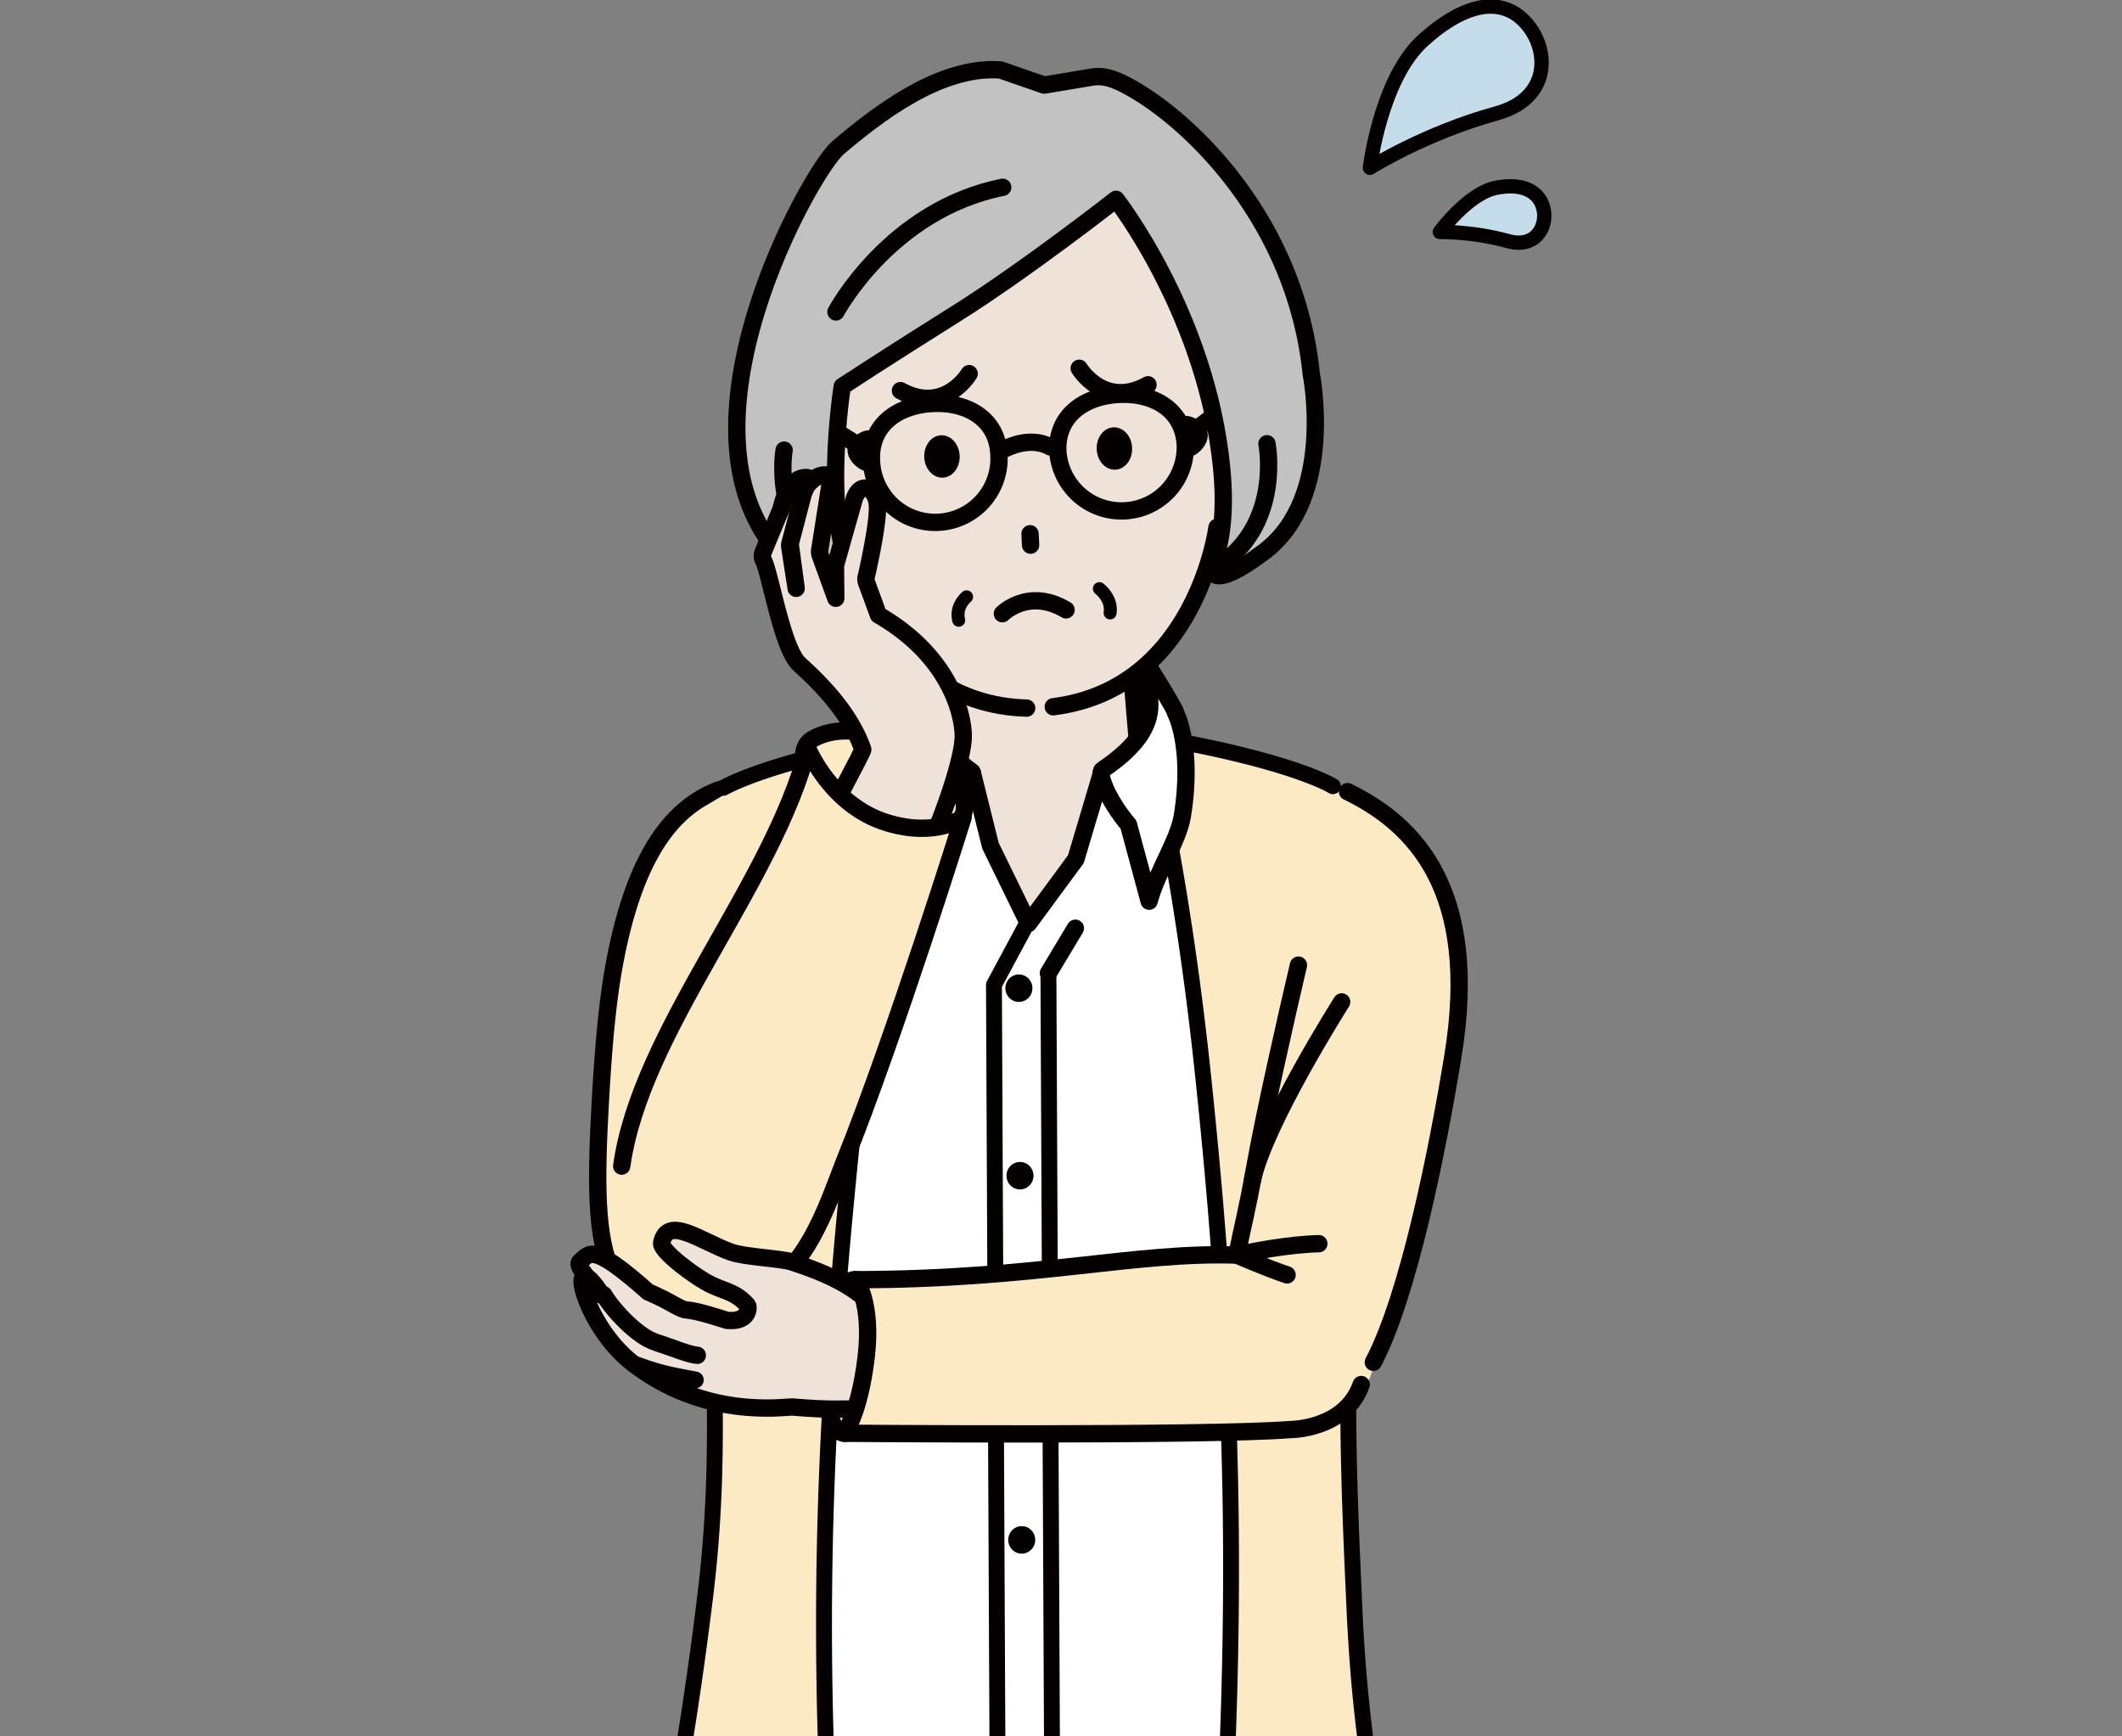 <svg xmlns="http://www.w3.org/2000/svg" xmlns:xlink="http://www.w3.org/1999/xlink" viewBox="0 0 110 90" style="enable-background:new 0 0 110 90" xml:space="preserve"><rect x="0" y="0" width="110" height="90" fill="#808080" stroke="none"/><defs><path id="a" d="M29.607 0h50.785v90H29.607z"/></defs><clipPath id="b"><use xlink:href="#a" style="overflow:visible"/></clipPath><path style="clip-path:url(#b);fill:#fbeac4" d="M44.092 56.452c0 8.393-2.285 11.343-6.118 11.747-6.977.735-7.321-2.851-6.847-11.23.134-2.365.32-4.677.638-6.533.91-5.316 2.648-8.34 5.35-9.44 3.568-1.454 6.977 7.064 6.977 15.456"/><path style="clip-path:url(#b);fill:none;stroke:#040000;stroke-width:.898;stroke-linecap:round;stroke-linejoin:round;stroke-miterlimit:10" d="M44.092 56.452c0 8.393-2.285 11.343-6.118 11.747-6.977.735-7.321-2.851-6.847-11.23.134-2.365.32-4.677.638-6.533.91-5.316 2.648-8.34 5.35-9.44 3.568-1.454 6.977 7.064 6.977 15.456z"/><path style="clip-path:url(#b);fill:#fff" d="m69.836 90 .813-46.49s-10.48-4.3-11.23-4.513c-1.35-.382-10.515-.151-11.865.118-.764.152-10.97 4.37-10.97 4.37L37.322 90h32.514z"/><path style="clip-path:url(#b);fill:#040000" d="m54.942 90-.182-39.565a.412.412 0 0 0-.412-.41h-.002a.413.413 0 0 0-.41.414L54.118 90h.824zm-1.368-29.062a.706.706 0 0 1-.7.712c-.387 0-.7-.319-.7-.712s.313-.712.7-.712c.386 0 .7.32.7.712m-.056-9.718a.706.706 0 0 1-.7.712c-.387 0-.701-.319-.701-.712s.314-.712.701-.712c.387 0 .7.319.7.712m.056 19.683a.706.706 0 0 1-.7.712c-.387 0-.7-.32-.7-.712s.313-.713.7-.713c.386 0 .7.32.7.713m.09 8.913a.706.706 0 0 1-.7.712c-.387 0-.7-.32-.7-.712s.313-.713.7-.713c.387 0 .7.32.7.713"/><path style="clip-path:url(#b);fill:#040000" d="m52.114 90-.177-38.85 1.573-2.926a.413.413 0 0 0-.726-.39l-1.621 3.018a.424.424 0 0 0-.05.198L51.29 90h.824z"/><path style="clip-path:url(#b);fill:none;stroke:#040000;stroke-width:.898;stroke-linecap:round;stroke-miterlimit:10" d="m55.744 48.111-1.396 2.325"/><path style="clip-path:url(#b);fill:#efe2d8" d="m58.017 28.294-8.669-.007-.63 5.938-.68 3.722 2.373 2.135.933 3.753 1.97 4.034 2.458-3.339 1.31-4.404 1.886-1.587-.382-4.554z"/><path style="clip-path:url(#b);fill:none;stroke:#040000;stroke-width:.898;stroke-linecap:round;stroke-linejoin:round;stroke-miterlimit:10" d="m58.017 28.294-8.669-.007-.63 5.938-.68 3.722 2.373 2.135.933 3.753 1.97 4.034 2.458-3.339 1.31-4.404 1.886-1.587-.382-4.554z"/><path style="clip-path:url(#b);fill:#fbeac4" d="M36.321 82.604c-.266 2.44-.65 5.084-1.014 7.396h7.508c-.308-12.297.301-23.102 1.382-33.377C45.39 45.27 47.198 38.13 47.198 38.13c-7.572 1.266-10.657 3.699-10.657 3.699-1.71 1.8.217 14.081.205 26.667-.006 4.829.055 9.737-.425 14.11"/><path style="clip-path:url(#b);fill:#040000" d="M36.237 62.147c.421 8.513.698 14.139-.091 20.56A197.53 197.53 0 0 1 35.12 90h.833c.266-1.661.63-4.104 1.01-7.194.797-6.491.517-12.145.096-20.702l-.072-1.356c-.013-.067-1.283-6.598.926-10.754a.412.412 0 0 0-.17-.557.416.416 0 0 0-.558.171c-2.346 4.416-1.061 11.02-1.013 11.24l.064 1.298zm1.482-20.963c.023-.014 2.284-1.338 9.163-2.542-.452 1.881-1.804 7.978-2.77 17.074-1.173 11.02-2.099 21.343-1.725 34.285h.824c-.374-12.904.55-23.204 1.718-34.197 1.164-10.942 2.884-17.504 2.9-17.57a.41.41 0 0 0-.465-.51C39.8 38.986 37.39 40.42 37.292 40.48a.41.41 0 0 0 .427.703"/><path style="clip-path:url(#b);fill:#fbeac4" d="M63.615 90h7.388c-.487-2.49-.948-5.177-1.075-6.996-.306-4.387.04-9.654.043-14.484.007-12.585 2.434-25.062.726-26.865 0 0-3.645-2.24-11.215-3.517 0 0 1.797 7.143 2.974 18.5C63.54 67.1 64.004 77.53 63.615 90"/><path style="clip-path:url(#b);fill:#040000" d="M70.047 61.28c-.858 8.546-.566 15.02-.258 21.87l.012.258c.129 2.844.35 5.047.547 6.592h.832a79.867 79.867 0 0 1-.556-6.628l-.012-.257c-.307-6.821-.598-13.264.25-21.727.05-.3 1.185-7.34-1.152-11.755a.412.412 0 1 0-.728.386c2.206 4.168 1.08 11.164 1.065 11.26M63.241 90h.823c.483-13.336-.157-23.481-1.288-34.27-.954-9.098-2.297-15.195-2.745-17.078 6.814 1.2 8.807 2.425 8.839 2.446.19.12.445.07.57-.121a.409.409 0 0 0-.12-.569c-.087-.056-2.202-1.398-9.77-2.675a.402.402 0 0 0-.373.129.41.41 0 0 0-.094.382c.017.066 1.728 6.63 2.875 17.57C63.086 66.575 63.724 76.696 63.241 90"/><path style="clip-path:url(#b);fill:#fff" d="M46.132 36.924c-.049-.13 2.135-3.602 2.113-3.392-.183 1.717-1.991 3.686 2.118 6.455.271.183-.712 1.452-1.807 2.754l-.96 3.848c-.406-1.535-1.624-3.039-1.828-4.301-.583-3.615.364-5.364.364-5.364"/><path style="clip-path:url(#b);fill:none;stroke:#040000;stroke-width:.898;stroke-linecap:round;stroke-linejoin:round;stroke-miterlimit:10" d="M46.132 36.924c-.049-.13 2.135-3.602 2.113-3.392-.183 1.717-1.991 3.686 2.118 6.455.271.183-.712 1.452-1.807 2.754l-.96 3.848c-.406-1.535-1.624-3.039-1.828-4.301-.583-3.615.364-5.364.364-5.364z"/><path style="clip-path:url(#b);fill:#fff" d="M60.933 36.935c.049-.13-2.13-3.605-2.108-3.394.18 1.716 2.438 3.595-1.675 6.36-.272.182.257 1.544 1.35 2.848l1.069 3.961c.408-1.533 1.514-3.148 1.72-4.41.588-3.614-.356-5.365-.356-5.365"/><path style="clip-path:url(#b);fill:none;stroke:#040000;stroke-width:.898;stroke-linecap:round;stroke-linejoin:round;stroke-miterlimit:10" d="M60.933 36.935c.049-.13-2.13-3.605-2.108-3.394.18 1.716 2.438 3.595-1.675 6.36-.272.182.257 1.544 1.35 2.848l1.069 3.961c.408-1.533 1.514-3.148 1.72-4.41.588-3.614-.356-5.365-.356-5.365z"/><path style="clip-path:url(#b);fill:#efe2d8" d="M63.959 16.902c.758 9.378-1.46 19.65-9.93 20.04-8.705.401-11.932-10.094-11.941-19.087-.009-8.122 4.81-12.467 10.49-12.625 5.613-.156 10.749 3.854 11.381 11.672"/><path style="clip-path:url(#b);fill:none;stroke:#040000;stroke-width:.898;stroke-linecap:round;stroke-linejoin:round;stroke-miterlimit:10" d="M43.868 28.27s1.887 8.224 9.353 8.432m9.866-9.369s-1.078 8.369-8.488 9.3"/><path style="clip-path:url(#b);fill:none;stroke:#040000;stroke-width:.674;stroke-linecap:round;stroke-linejoin:round;stroke-miterlimit:10" d="M56.991 30.511s.673.51.555 1.258m-7.441-.834s-.594.48-.408 1.214"/><path style="clip-path:url(#b);fill:#040000" d="M47.91 23.701c.028.607.462 1.08.97 1.056.506-.024.895-.534.866-1.14-.027-.606-.46-1.079-.968-1.056-.507.024-.895.533-.868 1.14m8.94-.411c.028.606.462 1.08.97 1.055.506-.023.894-.534.866-1.14-.027-.606-.46-1.078-.968-1.056-.507.023-.895.534-.868 1.14"/><path style="clip-path:url(#b);fill:none;stroke:#040000;stroke-width:.898;stroke-linecap:round;stroke-linejoin:round;stroke-miterlimit:10" d="m41.56 21.246 2.597 1.629m20.548-2.678-2.44 1.858m-10.1 1.178s1.233-.654 2.286-.066"/><path style="clip-path:url(#b);fill:#040000" d="M45.097 23.408c-.023.587.202 1.037-.154 1.023-.358-.014-1.031-.53-1.01-1.117.025-.587.735-1.024 1.092-1.009.357.013.095.515.072 1.103m16.355-.741c.076.583-.108 1.051.246 1.005.354-.045.98-.621.903-1.204-.076-.583-.823-.952-1.178-.906-.353.047-.047.522.029 1.105"/><path style="clip-path:url(#b);fill:none;stroke:#040000;stroke-width:.898;stroke-linecap:round;stroke-linejoin:round;stroke-miterlimit:10" d="M51.78 23.547a3.306 3.306 0 1 1-6.603.322c-.09-1.824 1.341-2.865 3.165-2.954 1.824-.09 3.35.808 3.439 2.632zm9.662-.471a3.307 3.307 0 0 1-6.605.322c-.089-1.825 1.342-2.866 3.166-2.955 1.824-.088 3.35.809 3.439 2.633zm-11.203-3.709s-1.265 2.145-3.561.88"/><path style="clip-path:url(#b);fill:none;stroke:#040000;stroke-width:.898;stroke-linecap:round;stroke-linejoin:round;stroke-miterlimit:10" d="M55.944 19.088s1.28 2.137 3.567.856m-6.115 7.721.028.592M51.96 31.81s1.34-1.364 3.302-.2"/><path style="clip-path:url(#b);fill:#c2c2c2" d="M43.441 7.656c1.98-1.68 5.258-4.262 8.425-4.03l2.262.785 2.515-.42c.794-.131 1.615.339 2.306.751 2.787 1.664 8.214 6.674 9.025 14.653 0 0 1.276 6.418-2.463 9.218-3.044 2.282-2.692.683-2.692.683s.858-1.442.512-5.013c-.772-7.95-5.479-13.952-5.479-13.952s-4.69 3.67-8.28 5.922c-3.592 2.253-5.912 3.775-5.912 3.775s-1.17 7.406.796 10.192c0 0-1.292 1.51-3.996-1.45-5.96-6.519 1.558-19.908 2.981-21.114"/><path style="clip-path:url(#b);fill:none;stroke:#040000;stroke-width:.898;stroke-linecap:round;stroke-linejoin:round;stroke-miterlimit:10" d="M43.441 7.656c1.98-1.68 5.258-4.262 8.425-4.03l2.262.785 2.515-.42c.794-.131 1.615.339 2.306.751 2.787 1.664 8.214 6.674 9.025 14.653 0 0 1.276 6.418-2.463 9.218-3.044 2.282-2.692.683-2.692.683s.858-1.442.512-5.013c-.772-7.95-5.479-13.952-5.479-13.952s-4.69 3.67-8.28 5.922c-3.592 2.253-5.912 3.775-5.912 3.775s-1.17 7.406.796 10.192c0 0-1.292 1.51-3.996-1.45-5.96-6.519 1.558-19.908 2.981-21.114z"/><path style="clip-path:url(#b);fill:none;stroke:#040000;stroke-width:.898;stroke-linecap:round;stroke-linejoin:round;stroke-miterlimit:10" d="M43.334 16.168s2.809-5.298 8.645-6.46m13.697 13.291s.781 3.982-2.323 6.198m-22.706-5.866s-.784 4.286 3.031 6.771"/><path style="clip-path:url(#b);fill:#fbeac4" d="M49.85 42.396c-.58 1.087-2.705 1.556-5.044.85-2.34-.705-3.97-4.156-2.721-4.915.705-.428 2.239-.841 4.268.229 2.16 1.141 4.222 2.476 3.497 3.836"/><path style="clip-path:url(#b);fill:none;stroke:#040000;stroke-width:.898;stroke-linecap:round;stroke-linejoin:round;stroke-miterlimit:10" d="M49.85 42.396c-.58 1.087-2.705 1.556-5.044.85-2.34-.705-3.97-4.156-2.721-4.915.705-.428 2.239-.841 4.268.229 2.16 1.141 4.222 2.476 3.497 3.836z"/><path style="clip-path:url(#b);fill:#efe2d8" d="m45.535 31.873-.62-1.694a.498.498 0 0 1-.028-.21s.65-2.771.596-3.75c-.053-.978-.888-1.3-1.201-.36l-.954 3.379a.489.489 0 0 0-.018.167l.015 1.604-.815-2.247a.497.497 0 0 1-.02-.237l.599-3.803s-.532-.442-1.28.48l-.17.39-.645 2.474a.5.5 0 0 0-.02.215l.297 2.213-.33-2.138a.485.485 0 0 1 .01-.199l.892-3.402s-.962-.176-1.352 1.616l-.934 2.254a.474.474 0 0 0 .01.398c.373.748.978 4.544 1.847 5.38.526.507 2.53 2.205 3.31 4.438.037.104-2.094 3.92-2.007 4.114.321.724 2.242 1.949 2.436 1.929l2.525-.159c.28-.03 2.366-5.196 2.25-6.71 0 0-.02-3.612-4.393-6.142"/><path style="clip-path:url(#b);fill:none;stroke:#040000;stroke-width:.898;stroke-linecap:round;stroke-linejoin:round;stroke-miterlimit:10" d="m45.535 31.873-.62-1.694a.498.498 0 0 1-.028-.21s.65-2.771.596-3.75c-.053-.978-.888-1.3-1.201-.36l-.954 3.379a.489.489 0 0 0-.018.167l.015 1.604-.815-2.247a.497.497 0 0 1-.02-.237l.599-3.803s-.532-.442-1.28.48l-.17.39-.645 2.474a.5.5 0 0 0-.02.215l.297 2.213-.33-2.138a.485.485 0 0 1 .01-.199l.892-3.402s-.962-.176-1.352 1.616l-.934 2.254a.474.474 0 0 0 .01.398c.373.748.978 4.544 1.847 5.38.526.507 2.53 2.205 3.31 4.438.037.104-2.094 3.92-2.007 4.114.321.724 2.242 1.949 2.436 1.929l2.525-.159c.28-.03 2.366-5.196 2.25-6.71 0 0-.02-3.612-4.393-6.142z"/><path style="clip-path:url(#b);fill:#fbeac4" d="M41.875 38.795c-.909 1.678-1.796 4.779-3.424 7.793-3.536 6.55-8.069 14.374-6.285 18.19 2.183 4.666 7.052 3.91 8.911.914 4.343-6.997 8.618-23.343 8.618-23.343s-1.147 1.073-3.695.301c-2.55-.772-4.125-3.855-4.125-3.855"/><path style="clip-path:url(#b);fill:none;stroke:#040000;stroke-width:.898;stroke-linecap:round;stroke-linejoin:round;stroke-miterlimit:10" d="M38.428 67.124c3.187-.34 4.52-4.872 5.335-6.898 2.627-6.532 6.164-17.86 6.164-17.86s-1.37 1.055-3.928.284c-2.928-.883-4.125-3.854-4.125-3.854-1.853 7.115-8.666 14.63-9.646 21.645"/><path style="clip-path:url(#b);fill:#fbeac4" d="M44.687 70.27c-.235 2.366-.198 4.075-.924 4.018-.726-.056-1.128-1.672-.892-4.039.234-2.367.754-3.978 1.48-3.921.726.057.57 1.575.336 3.942"/><path style="clip-path:url(#b);fill:none;stroke:#040000;stroke-width:.898;stroke-linecap:round;stroke-linejoin:round;stroke-miterlimit:10" d="M44.687 70.27c-.235 2.366-.198 4.075-.924 4.018-.726-.056-1.128-1.672-.892-4.039.234-2.367.754-3.978 1.48-3.921.726.057.57 1.575.336 3.942z"/><path style="clip-path:url(#b);fill:#efe2d8" d="M46.208 70.956c-.342.921-.198 1.62-1.03 1.973-.571.242-2.34.026-4.13-.132-.614.013-4.575.599-8.265-2.259-2.697-2.087-3.491-6.468-1.59-3.525-.492-.681-1.445-1.528-1.139-1.764.492-.38.53-.778 3.484 1.848 1.175.687 1.672.774 2.078.805.557.042 1.728.53 2.177.67 1.216.106 1.217-.865 1.192-.89-.66-.652-1.35-.73-2.082-1.07-.841-.392-2.696-1.711-2.61-2.116.311-1.44 2.032.138 3.599.394.759.124 2.562.329 3.142.515 3.016.97 4.8 2.302 5.122 3.6.152.612.255 1.402.052 1.951"/><path style="clip-path:url(#b);fill:none;stroke:#040000;stroke-width:.898;stroke-linecap:round;stroke-linejoin:round;stroke-miterlimit:10" d="M31.295 67.107c.473.796 1.728 2.145 2.665 2.453.938.308 1.73.65 2.188.688"/><path style="clip-path:url(#b);fill:none;stroke:#040000;stroke-width:.875;stroke-linecap:round;stroke-linejoin:round;stroke-miterlimit:10" d="M36.042 71.525c-.77-.154-1.677-.264-2.996-.762"/><path style="clip-path:url(#b);fill:none;stroke:#040000;stroke-width:.898;stroke-linecap:round;stroke-linejoin:round;stroke-miterlimit:10" d="M44.399 73.024c-.682.006-1.46.066-3.327-.098-.614.012-4.576.597-8.267-2.26-2.696-2.087-3.49-6.469-1.589-3.526-.492-.68-1.444-1.527-1.138-1.763.492-.379.564-1.04 3.517 1.584 1.27.541 1.615.91 2.021.94.557.043 1.623.397 2.072.536 1.217.107 1.098-.741 1.075-.767-.626-.698-1.129-.719-1.86-1.059-.841-.391-2.692-1.79-2.605-2.195.312-1.44 2.01-.087 3.594.483.723.26 2.562.32 3.142.506 2.735.88 3.836 1.742 4.896 3"/><path style="clip-path:url(#b);fill:#fbeac4" d="M69.853 41.033c-.25-.12-.805 2.553-1.631 5.484a135.26 135.26 0 0 0-1.434 5.594 161.832 161.832 0 0 0-1.76 8.49c-.384 2.156-.73 3.028-.733 4.454-5.617-.253-11.427 1.103-19.944 1.273 0 0 .651 1.035.306 3.904-.358 2.98-.894 4.056-.894 4.056s18.63.153 23.104-.19c0 0 3.209.197 4.283-3.07 1.68-3.833 3.4-11.432 4.17-16.263 1.374-8.625-2.226-12.164-5.467-13.732"/><path style="clip-path:url(#b);fill:none;stroke:#040000;stroke-width:.898;stroke-linecap:round;stroke-linejoin:round;stroke-miterlimit:10" d="M71.19 70.61c1.831-3.472 3.33-11.014 4.122-15.845 1.415-8.624-1.991-12.052-5.46-13.732m-2.543 8.992c-.627 2.667-1.768 7.689-2.281 10.577-.384 2.154-.63 3.022-.91 4.452-5.298-.179-10.311 1.26-19.767 1.274 0 0 .892 1.155.548 4.025-.359 2.98-1.136 3.935-1.136 3.935s18.63.153 23.104-.19c0 0 2.87.014 3.694-2.335"/><path style="clip-path:url(#b);fill:none;stroke:#040000;stroke-width:.898;stroke-linecap:round;stroke-linejoin:round;stroke-miterlimit:10" d="M69.549 51.932s-4.019 6.328-4.631 9.267m3.447 3.264s-1.679.01-4.248.59c0 0 1.468.644 2.603 1.027"/><path style="clip-path:url(#b);fill:#c5ddeb" d="M77.573 5.878c-3.715 1.023-6.56 2.818-6.56 2.818s.559-4.62 2.761-6.606c2.202-1.986 4.096-2.268 5.32-.91 1.225 1.357 1.338 3.91-1.521 4.698"/><path style="clip-path:url(#b);fill:none;stroke:#040000;stroke-width:.743;stroke-linecap:round;stroke-linejoin:round;stroke-miterlimit:10" d="M77.573 5.878c-3.715 1.023-6.56 2.818-6.56 2.818s.559-4.62 2.761-6.606c2.202-1.986 4.096-2.268 5.32-.91 1.225 1.357 1.338 3.91-1.521 4.698z"/><path style="clip-path:url(#b);fill:#c5ddeb" d="M78.168 12.496c-1.853-.513-3.53-.473-3.53-.473s1.467-2.003 2.918-2.29c1.452-.286 2.29.246 2.467 1.141.176.895-.43 2.017-1.855 1.622"/><path style="clip-path:url(#b);fill:none;stroke:#040000;stroke-width:.743;stroke-linecap:round;stroke-linejoin:round;stroke-miterlimit:10" d="M78.168 12.496c-1.853-.513-3.53-.473-3.53-.473s1.467-2.003 2.918-2.29c1.452-.286 2.29.246 2.467 1.141.176.895-.43 2.017-1.855 1.622z"/></svg>